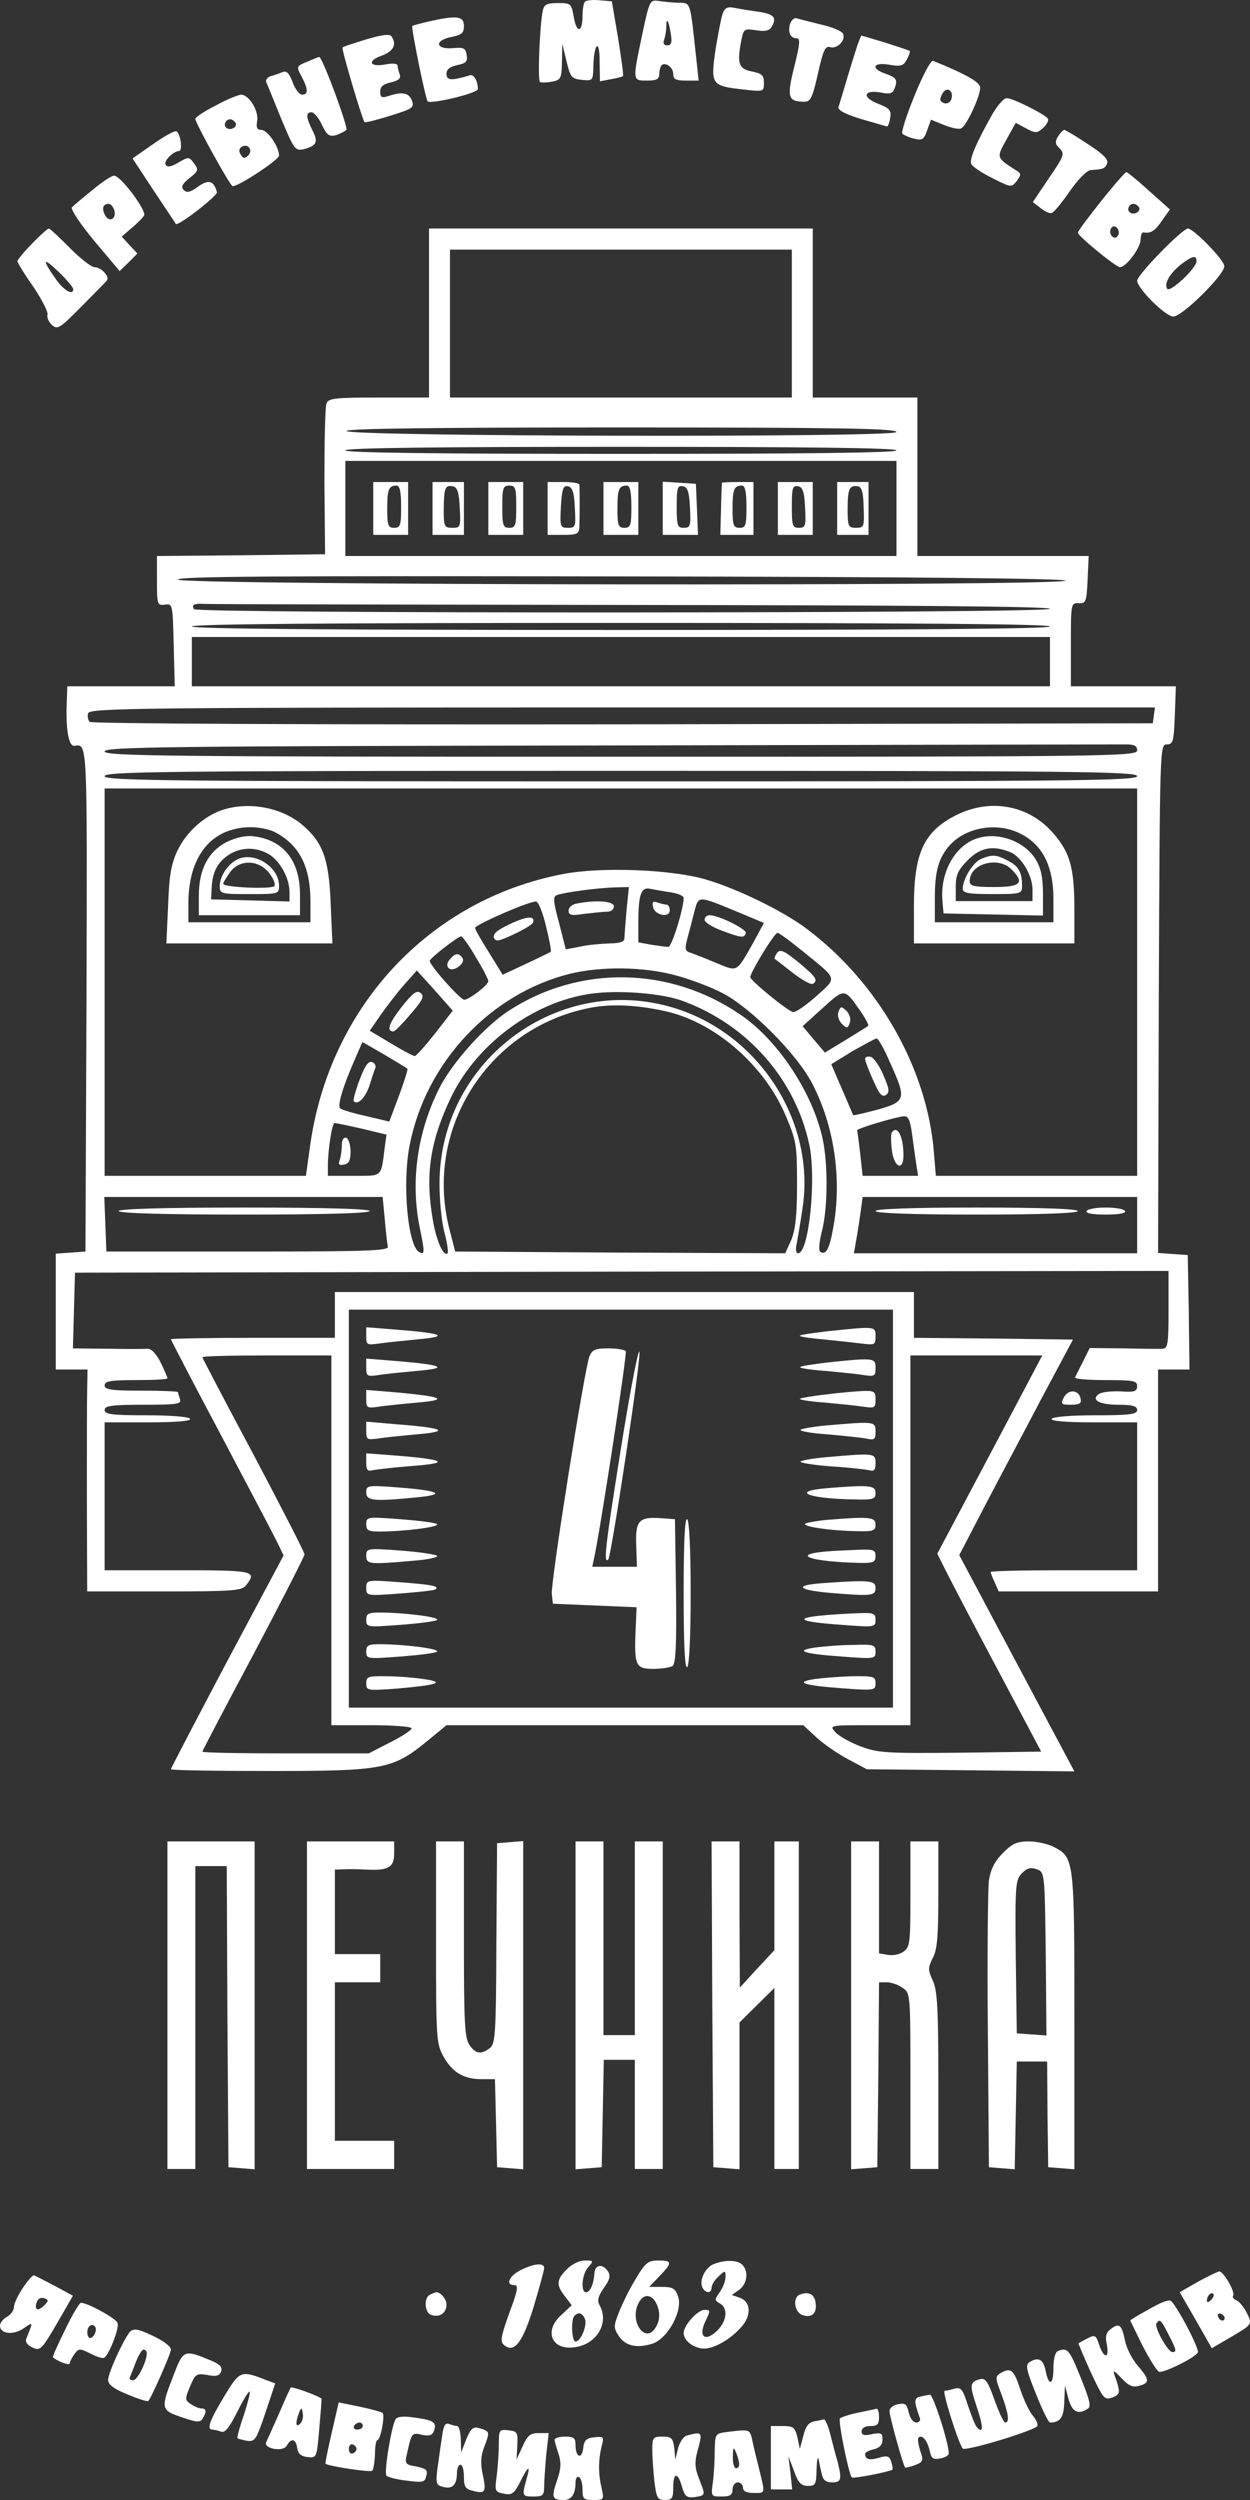 <?xml version="1.0" encoding="UTF-8"?> <svg xmlns="http://www.w3.org/2000/svg" width="30" height="60" viewBox="0 0 30 60" fill="none"><rect x="0" y="0" width="30" height="60" fill="#333333" stroke="none"/> <path fill-rule="evenodd" clip-rule="evenodd" d="M14.039 0.04C14.006 0.074 13.981 0.226 13.981 0.379C13.981 0.784 13.838 0.81 13.771 0.412C13.713 0.083 13.704 0.074 13.386 0.074C13.118 0.074 13.06 0.108 13.026 0.26C12.951 0.632 12.901 1.925 12.959 1.968C12.993 1.984 13.118 1.984 13.252 1.959C13.462 1.917 13.478 1.883 13.487 1.477L13.495 1.046L13.596 1.469C13.688 1.858 13.721 1.891 13.964 1.917C14.223 1.942 14.232 1.934 14.24 1.621C14.249 1.046 14.391 0.903 14.391 1.46L14.399 1.951L14.667 1.9C14.809 1.875 14.943 1.841 14.952 1.824C14.969 1.807 14.91 1.401 14.835 0.919L14.684 0.032L14.391 0.007C14.232 -0.01 14.073 0.007 14.039 0.04Z" fill="white"></path> <path fill-rule="evenodd" clip-rule="evenodd" d="M15.412 0.835C15.178 1.951 15.178 1.934 15.529 1.934C15.755 1.934 15.822 1.9 15.822 1.782C15.822 1.697 15.848 1.604 15.873 1.57C15.965 1.477 16.157 1.613 16.157 1.773C16.157 1.9 16.216 1.934 16.459 1.934H16.768L16.71 1.401C16.559 0.015 16.584 0.074 16.291 0.066C16.149 0.066 15.931 0.04 15.814 0.024C15.596 -0.01 15.588 0.007 15.412 0.835ZM16.099 0.81C16.132 1.021 16.115 1.089 16.015 1.089C15.931 1.089 15.906 1.038 15.94 0.953C15.965 0.877 15.99 0.742 15.99 0.649C15.99 0.395 16.049 0.488 16.099 0.81Z" fill="white"></path> <path fill-rule="evenodd" clip-rule="evenodd" d="M17.338 0.345C17.304 0.455 17.229 0.843 17.17 1.207C17.053 2.027 17.078 2.061 17.815 2.145C18.334 2.204 18.334 2.204 18.334 1.984C18.334 1.807 18.284 1.765 18.041 1.714C17.723 1.655 17.681 1.52 17.798 0.936C17.848 0.7 17.865 0.683 18.141 0.725C18.342 0.759 18.459 0.742 18.51 0.657C18.652 0.429 18.585 0.345 18.233 0.286C18.033 0.26 17.773 0.218 17.648 0.193C17.455 0.15 17.396 0.184 17.338 0.345Z" fill="white"></path> <path fill-rule="evenodd" clip-rule="evenodd" d="M10.297 0.514C10.088 0.564 9.912 0.607 9.895 0.624C9.862 0.649 10.213 2.382 10.264 2.432C10.331 2.508 11.469 2.238 11.469 2.137C11.469 1.942 11.369 1.773 11.277 1.807C10.833 1.942 10.716 1.934 10.716 1.773C10.716 1.663 10.791 1.604 10.975 1.562C11.184 1.52 11.226 1.477 11.201 1.325C11.176 1.156 11.134 1.131 10.866 1.156C10.44 1.19 10.423 0.962 10.841 0.886C11.084 0.835 11.134 0.793 11.134 0.624C11.134 0.387 10.975 0.362 10.297 0.514Z" fill="white"></path> <path fill-rule="evenodd" clip-rule="evenodd" d="M18.962 0.573C18.903 0.776 18.97 0.919 19.121 0.919C19.213 0.919 19.196 1.063 19.062 1.604C18.878 2.339 18.912 2.441 19.305 2.441C19.456 2.441 19.498 2.348 19.631 1.765C19.757 1.198 19.807 1.097 19.924 1.131C20.092 1.181 20.301 0.97 20.234 0.81C20.209 0.75 19.975 0.649 19.707 0.59C19.431 0.522 19.171 0.455 19.113 0.438C19.062 0.421 18.995 0.48 18.962 0.573Z" fill="white"></path> <path fill-rule="evenodd" clip-rule="evenodd" d="M8.79 0.945C8.489 1.038 8.229 1.122 8.221 1.139C8.187 1.165 8.698 2.88 8.748 2.931C8.765 2.948 9.041 2.88 9.36 2.779C9.904 2.61 9.946 2.585 9.887 2.415C9.812 2.221 9.653 2.196 9.318 2.306C9.159 2.356 9.125 2.339 9.125 2.196C9.125 2.077 9.2 2.018 9.385 1.976C9.56 1.934 9.627 1.883 9.594 1.79C9.569 1.722 9.544 1.629 9.544 1.579C9.544 1.528 9.435 1.511 9.259 1.545C8.866 1.621 8.799 1.46 9.167 1.334C9.452 1.224 9.527 1.063 9.393 0.869C9.351 0.81 9.159 0.835 8.79 0.945Z" fill="white"></path> <path fill-rule="evenodd" clip-rule="evenodd" d="M20.594 1.038C20.561 1.139 20.444 1.503 20.343 1.841C20.243 2.187 20.142 2.508 20.125 2.568C20.092 2.635 20.276 2.737 20.661 2.855C20.988 2.948 21.264 3.033 21.289 3.033C21.314 3.033 21.348 2.94 21.364 2.83C21.398 2.652 21.356 2.601 21.08 2.492C20.678 2.339 20.72 2.145 21.138 2.221C21.348 2.263 21.423 2.246 21.465 2.137C21.549 1.917 21.523 1.866 21.264 1.773C20.887 1.646 20.946 1.486 21.339 1.553C21.624 1.604 21.683 1.579 21.766 1.427C21.817 1.325 21.85 1.232 21.833 1.224C21.817 1.207 21.549 1.122 21.239 1.021L20.67 0.852L20.594 1.038Z" fill="white"></path> <path fill-rule="evenodd" clip-rule="evenodd" d="M7.384 1.477C7.108 1.587 7.108 1.596 7.241 1.841C7.401 2.153 7.401 2.272 7.25 2.272C7.183 2.272 7.082 2.137 7.024 1.976C6.94 1.756 6.881 1.689 6.781 1.731C6.714 1.756 6.588 1.807 6.505 1.824C6.421 1.849 6.371 1.917 6.388 1.968C6.413 2.018 6.572 2.415 6.748 2.847C7.057 3.582 7.082 3.624 7.283 3.582C7.601 3.497 7.643 3.413 7.501 3.134C7.342 2.813 7.334 2.694 7.476 2.694C7.534 2.694 7.652 2.83 7.727 2.999C7.844 3.244 7.903 3.286 8.062 3.244C8.162 3.21 8.28 3.151 8.313 3.117C8.363 3.075 7.794 1.511 7.668 1.367C7.668 1.359 7.534 1.41 7.384 1.477Z" fill="white"></path> <path fill-rule="evenodd" clip-rule="evenodd" d="M21.951 2.289C21.758 2.762 21.624 3.176 21.657 3.21C21.699 3.244 21.825 3.303 21.942 3.328C22.135 3.379 22.177 3.345 22.252 3.125L22.344 2.872L22.654 2.999C22.821 3.066 23.005 3.109 23.064 3.083C23.189 3.033 23.524 2.323 23.524 2.103C23.524 1.976 23.206 1.79 22.394 1.46C22.344 1.435 22.143 1.815 21.951 2.289ZM22.829 2.39C22.796 2.466 22.721 2.5 22.654 2.475C22.553 2.432 22.545 2.39 22.612 2.255C22.721 2.052 22.905 2.179 22.829 2.39Z" fill="white"></path> <path fill-rule="evenodd" clip-rule="evenodd" d="M5.174 2.534C4.906 2.669 4.688 2.813 4.688 2.855C4.688 2.948 5.525 4.469 5.584 4.469C5.735 4.469 6.697 3.835 6.697 3.734C6.697 3.523 6.421 3.117 6.27 3.117C6.17 3.117 6.145 3.058 6.17 2.914C6.22 2.669 5.977 2.272 5.785 2.272C5.709 2.28 5.433 2.39 5.174 2.534ZM5.651 2.94C5.709 3.041 5.55 3.142 5.442 3.075C5.349 3.016 5.408 2.863 5.525 2.863C5.567 2.863 5.617 2.897 5.651 2.94ZM5.961 3.726C5.877 3.81 5.835 3.81 5.776 3.709C5.726 3.633 5.735 3.565 5.802 3.523C5.952 3.43 6.078 3.607 5.961 3.726Z" fill="white"></path> <path fill-rule="evenodd" clip-rule="evenodd" d="M23.834 2.711C23.441 3.404 23.265 3.81 23.307 3.928C23.332 3.996 23.558 4.148 23.817 4.275C24.269 4.503 24.278 4.503 24.403 4.343C24.512 4.19 24.512 4.165 24.387 4.089C23.91 3.785 23.91 3.785 24.152 3.354L24.378 2.948L24.629 3.083C24.855 3.202 24.889 3.202 25.04 3.066C25.123 2.99 25.174 2.889 25.148 2.847C25.081 2.745 24.311 2.356 24.161 2.356C24.094 2.356 23.951 2.517 23.834 2.711Z" fill="white"></path> <path fill-rule="evenodd" clip-rule="evenodd" d="M3.667 3.464L3.181 3.802L3.692 4.579C3.977 5.01 4.219 5.365 4.219 5.374C4.27 5.441 5.224 4.698 5.207 4.613C5.132 4.334 5.006 4.3 4.755 4.478C4.571 4.613 4.487 4.638 4.412 4.562C4.337 4.486 4.37 4.419 4.546 4.275C4.763 4.106 4.772 4.072 4.655 3.92C4.537 3.759 4.529 3.759 4.278 3.903C4.11 4.004 4.01 4.021 3.977 3.954C3.918 3.869 4.152 3.633 4.295 3.624C4.395 3.624 4.328 3.176 4.228 3.151C4.186 3.134 3.926 3.278 3.667 3.464Z" fill="white"></path> <path fill-rule="evenodd" clip-rule="evenodd" d="M25.391 3.278C25.316 3.396 25.324 3.464 25.433 3.565C25.559 3.692 25.534 3.751 25.174 4.275L24.788 4.85L24.973 4.993C25.073 5.078 25.199 5.129 25.241 5.112C25.291 5.103 25.483 4.867 25.676 4.588C25.868 4.309 26.086 4.089 26.178 4.081C26.48 4.064 26.521 4.047 26.572 3.92C26.605 3.827 26.471 3.692 26.103 3.455C25.827 3.269 25.567 3.117 25.542 3.117C25.517 3.117 25.45 3.185 25.391 3.278Z" fill="white"></path> <path fill-rule="evenodd" clip-rule="evenodd" d="M26.429 4.824C26.12 5.213 25.868 5.551 25.868 5.585C25.868 5.661 26.781 6.413 26.881 6.413C27.024 6.413 27.367 5.957 27.375 5.754C27.375 5.653 27.4 5.577 27.442 5.577C27.618 5.61 27.719 5.543 27.886 5.298L28.078 5.027L27.576 4.579C27.308 4.334 27.057 4.131 27.032 4.131C27.007 4.131 26.731 4.444 26.429 4.824ZM27.334 4.968C27.392 5.069 27.233 5.171 27.124 5.103C27.032 5.044 27.091 4.892 27.208 4.892C27.25 4.892 27.3 4.926 27.334 4.968ZM26.831 5.653C26.789 5.72 26.739 5.72 26.689 5.67C26.639 5.619 26.63 5.534 26.664 5.484C26.706 5.416 26.756 5.416 26.806 5.467C26.856 5.517 26.865 5.602 26.831 5.653Z" fill="white"></path> <path fill-rule="evenodd" clip-rule="evenodd" d="M2.218 4.562C1.984 4.748 1.766 4.934 1.725 4.976C1.691 5.019 1.925 5.374 2.26 5.779L2.871 6.506L3.089 6.295L3.298 6.084L3.106 5.881L2.922 5.678L3.156 5.475C3.29 5.365 3.424 5.23 3.458 5.171C3.524 5.061 2.897 4.216 2.738 4.216C2.679 4.216 2.445 4.368 2.218 4.562ZM2.738 5.027C2.813 5.239 2.629 5.365 2.52 5.162C2.436 5.002 2.47 4.892 2.612 4.892C2.654 4.892 2.704 4.951 2.738 5.027Z" fill="white"></path> <path fill-rule="evenodd" clip-rule="evenodd" d="M0.77 5.847C0.578 6.041 0.419 6.236 0.419 6.27C0.419 6.303 0.586 6.582 0.804 6.887C1.013 7.199 1.164 7.504 1.139 7.554C1.122 7.614 1.164 7.723 1.247 7.8C1.381 7.918 1.432 7.884 1.951 7.36C2.26 7.047 2.537 6.768 2.562 6.735C2.645 6.642 2.428 6.413 2.269 6.413C2.193 6.413 1.925 6.202 1.674 5.949C1.423 5.695 1.197 5.484 1.172 5.484C1.147 5.484 0.963 5.644 0.77 5.847ZM1.758 6.937C1.758 7.106 1.524 6.971 1.323 6.675C0.996 6.21 1.03 6.16 1.423 6.54C1.607 6.718 1.758 6.904 1.758 6.937Z" fill="white"></path> <path fill-rule="evenodd" clip-rule="evenodd" d="M10.297 7.512V9.541H9.092C8.045 9.541 7.878 9.558 7.836 9.684C7.802 9.76 7.786 10.606 7.786 11.561L7.802 13.302L5.785 13.327L3.767 13.344V13.944C3.767 14.511 3.776 14.536 3.96 14.511C4.144 14.485 4.144 14.502 4.169 15.474L4.194 16.471H2.905H1.616L1.599 16.953C1.582 17.553 1.658 17.917 1.783 17.9C2.101 17.858 2.093 17.706 2.076 23.968L2.051 30.037L1.699 30.062L1.339 30.088V31.483V32.869H1.725H2.101L2.093 33.308C2.085 33.553 2.085 34.753 2.085 35.971L2.093 38.194H3.943C5.617 38.194 5.81 38.177 5.91 38.041C6.17 37.703 6.111 37.686 4.27 37.686H2.511V35.911V34.136H3.566C4.244 34.136 4.596 34.103 4.563 34.052C4.529 34.001 4.085 33.967 3.508 33.967C2.679 33.967 2.511 33.942 2.511 33.841C2.511 33.739 2.671 33.714 3.441 33.714C4.253 33.714 4.362 33.697 4.32 33.579C4.295 33.502 4.27 33.426 4.27 33.41C4.27 33.393 3.876 33.376 3.391 33.376C2.662 33.376 2.511 33.35 2.511 33.249C2.511 33.148 2.654 33.122 3.265 33.122C3.684 33.122 4.018 33.105 4.018 33.08C4.018 33.055 3.943 32.877 3.851 32.691C3.742 32.48 3.625 32.361 3.533 32.37C3.457 32.378 3.022 32.378 2.57 32.37L1.75 32.361L1.775 31.449L1.8 30.544L14.927 30.519L28.045 30.502V31.432C28.045 32.26 28.028 32.361 27.903 32.37C27.819 32.378 27.392 32.37 26.957 32.361L26.153 32.353L25.994 32.674C25.902 32.852 25.818 33.021 25.802 33.055C25.785 33.097 26.111 33.122 26.53 33.122C27.2 33.122 27.292 33.139 27.292 33.266C27.292 33.393 27.225 33.418 26.898 33.393C26.672 33.384 26.446 33.41 26.379 33.452C26.17 33.596 26.379 33.714 26.84 33.714C27.183 33.714 27.292 33.748 27.292 33.841C27.292 33.942 27.124 33.967 26.295 33.967C25.718 33.967 25.274 34.001 25.241 34.052C25.207 34.103 25.559 34.136 26.237 34.136H27.292V35.911V37.686H25.534C24.571 37.686 23.776 37.703 23.776 37.729C23.776 37.745 23.817 37.864 23.876 37.982L23.968 38.194H25.885H27.794V35.531V32.869H28.171H28.547L28.531 31.491L28.506 30.122L28.145 30.096L27.794 30.071L27.811 23.968C27.836 17.934 27.836 17.866 28.003 17.866C28.154 17.866 28.171 17.798 28.196 17.165L28.221 16.471H26.957H25.701V15.474C25.701 14.485 25.701 14.468 25.893 14.477C26.061 14.485 26.078 14.443 26.103 13.91L26.128 13.344H24.069H22.017V11.442V9.541H20.762H19.506V7.512V5.484H14.902H10.297V7.512ZM19.004 7.766V9.541H14.902H10.799V7.766V5.991H14.902H19.004V7.766ZM21.515 10.369C21.515 10.504 8.363 10.479 8.313 10.344C8.296 10.284 10.531 10.259 14.902 10.259C20.151 10.259 21.515 10.284 21.515 10.369ZM21.515 10.809C21.515 10.868 19.255 10.893 14.902 10.893C10.548 10.893 8.288 10.868 8.288 10.809C8.288 10.749 10.548 10.724 14.902 10.724C19.255 10.724 21.515 10.749 21.515 10.809ZM21.515 12.203V13.344H14.902H8.288V12.203V11.062H14.902H21.515V12.203ZM25.575 13.936C25.492 14.071 4.27 14.046 4.27 13.91C4.27 13.834 6.488 13.818 14.952 13.834C21.925 13.843 25.609 13.885 25.575 13.936ZM15.178 14.519C21.791 14.527 25.199 14.553 25.199 14.612C25.199 14.722 4.722 14.73 4.655 14.62C4.588 14.511 4.663 14.477 4.914 14.494C5.04 14.502 9.661 14.511 15.178 14.519ZM25.199 15.035C25.199 15.094 21.708 15.119 14.902 15.119C8.095 15.119 4.604 15.094 4.604 15.035C4.604 14.975 8.095 14.95 14.902 14.95C21.708 14.95 25.199 14.975 25.199 15.035ZM25.199 15.88V16.471H14.902H4.604V15.88V15.288H14.902H25.199V15.88ZM27.693 17.165L27.668 17.359L14.952 17.384C7.133 17.393 2.193 17.367 2.152 17.325C2.11 17.283 2.093 17.181 2.118 17.114C2.168 16.995 3.424 16.979 14.943 16.979H27.719L27.693 17.165ZM27.292 18.01C27.292 18.153 26.647 18.162 14.902 18.162C3.96 18.162 2.511 18.145 2.511 18.035C2.511 17.925 3.935 17.908 14.634 17.891C21.297 17.875 26.873 17.866 27.024 17.866C27.225 17.866 27.292 17.9 27.292 18.01ZM27.292 18.627C27.292 18.737 25.86 18.753 14.902 18.753C3.943 18.753 2.511 18.737 2.511 18.627C2.511 18.517 3.943 18.5 14.902 18.5C25.86 18.5 27.292 18.517 27.292 18.627ZM27.292 23.571V28.22H24.872H22.461L22.411 27.628C22.244 25.625 21.063 23.563 19.355 22.287C18.803 21.872 17.723 21.34 16.953 21.112C16.141 20.867 14.441 20.799 13.52 20.976C10.306 21.585 7.903 24.171 7.442 27.502L7.342 28.22H4.923H2.511V23.571V18.923H14.902H27.292V23.571ZM15.036 21.855C15.01 22.177 14.985 22.481 14.985 22.532C14.985 22.599 14.86 22.642 14.634 22.642C14.433 22.65 14.115 22.675 13.93 22.718L13.579 22.785L13.42 22.16C13.277 21.636 13.269 21.517 13.361 21.484C13.537 21.416 14.316 21.314 14.726 21.298L15.094 21.289L15.036 21.855ZM16.099 21.416C16.266 21.441 16.408 21.5 16.408 21.551C16.408 21.805 16.124 22.726 16.04 22.726C15.99 22.726 15.806 22.701 15.638 22.675L15.32 22.616V22.143C15.32 21.467 15.387 21.281 15.605 21.331C15.697 21.348 15.923 21.391 16.099 21.416ZM17.731 21.898L18.334 22.151L18.074 22.633C17.664 23.352 17.714 23.326 17.179 23.106C16.919 22.997 16.634 22.887 16.559 22.861C16.442 22.828 16.434 22.768 16.492 22.54C16.534 22.388 16.609 22.101 16.66 21.898C16.768 21.484 16.727 21.484 17.731 21.898ZM13.102 22.219C13.185 22.549 13.236 22.828 13.219 22.844C13.202 22.853 12.934 22.988 12.624 23.132L12.064 23.394L11.72 22.836C11.528 22.532 11.386 22.278 11.402 22.261C11.553 22.126 12.675 21.644 12.859 21.636C12.918 21.627 13.026 21.898 13.102 22.219ZM19.263 22.828C20.125 23.529 20.1 23.445 19.581 23.918C19.33 24.137 19.087 24.307 19.029 24.29C18.87 24.239 18.016 23.537 18.007 23.453C17.999 23.352 18.585 22.388 18.66 22.388C18.694 22.388 18.962 22.582 19.263 22.828ZM11.419 22.971C11.586 23.242 11.72 23.504 11.72 23.546C11.72 23.639 11.26 23.994 11.143 23.994C11.042 23.994 10.289 23.14 10.314 23.056C10.347 22.971 10.984 22.481 11.067 22.473C11.101 22.473 11.26 22.692 11.419 22.971ZM16.191 23.402C16.551 23.495 17.07 23.69 17.354 23.842C18.041 24.205 19.129 25.304 19.489 25.997C20.025 27.02 20.209 28.296 20 29.454C19.908 29.978 19.824 30.13 19.69 30.046C19.64 30.02 19.657 29.826 19.724 29.555C19.866 29.023 19.874 27.966 19.749 27.358C19.514 26.242 18.677 24.966 17.765 24.349C16.074 23.191 13.905 23.157 12.214 24.256C11.645 24.619 10.841 25.515 10.54 26.124C10.012 27.18 9.845 28.372 10.079 29.488C10.197 30.062 10.197 30.13 10.054 30.046C9.786 29.877 9.653 28.414 9.828 27.502C10.213 25.498 11.771 23.842 13.688 23.368C14.424 23.191 15.429 23.199 16.191 23.402ZM10.44 24.805C10.205 25.101 9.987 25.346 9.954 25.346C9.92 25.346 9.661 25.211 9.385 25.042L8.874 24.738L9.142 24.349C9.293 24.137 9.544 23.808 9.703 23.63L10.004 23.292L10.44 23.774L10.866 24.256L10.44 24.805ZM16.375 24.019C17.932 24.585 19.087 25.896 19.422 27.468C19.598 28.279 19.414 30.079 19.154 30.079C19.104 30.079 19.087 29.986 19.121 29.843C19.146 29.716 19.213 29.327 19.263 28.981C19.556 27.02 18.351 25.008 16.442 24.281C13.604 23.208 10.548 25.346 10.548 28.414C10.548 28.803 10.598 29.319 10.665 29.572C10.732 29.826 10.766 30.054 10.741 30.079C10.649 30.172 10.473 29.784 10.389 29.285C10.197 28.195 10.322 27.383 10.833 26.318C11.477 25 12.901 23.977 14.316 23.833C14.977 23.766 15.915 23.85 16.375 24.019ZM20.636 24.247C20.77 24.433 20.854 24.602 20.837 24.619C20.82 24.636 20.578 24.788 20.301 24.957L19.799 25.262L19.531 24.949L19.263 24.628L19.74 24.197C20.268 23.715 20.268 23.715 20.636 24.247ZM15.948 24.264C17.137 24.518 18.334 25.549 18.853 26.766C19.113 27.383 19.129 27.468 19.129 28.431C19.129 29.2 19.087 29.522 18.987 29.767L18.845 30.079L14.885 30.062L10.925 30.037L10.783 29.488C10.163 27.053 11.771 24.594 14.257 24.171C14.726 24.095 15.295 24.121 15.948 24.264ZM21.356 25.49C21.758 26.377 21.75 26.436 21.063 26.631C20.745 26.715 20.485 26.775 20.477 26.766C20.469 26.749 20.352 26.47 20.209 26.141L19.95 25.541L20.46 25.228C20.745 25.067 21.005 24.924 21.038 24.924C21.08 24.924 21.222 25.177 21.356 25.49ZM9.778 25.651C9.795 25.659 9.703 25.955 9.577 26.293L9.343 26.918L8.773 26.783C8.464 26.715 8.187 26.631 8.162 26.597C8.095 26.529 8.229 26.081 8.506 25.448L8.698 25.008L9.226 25.312C9.519 25.49 9.77 25.634 9.778 25.651ZM21.884 27.18C21.917 27.409 21.959 27.73 21.984 27.899L22.034 28.22H21.364H20.703L20.645 27.687C20.611 27.4 20.578 27.146 20.569 27.13C20.552 27.087 21.49 26.808 21.691 26.791C21.8 26.783 21.842 26.884 21.884 27.18ZM8.681 27.087L9.276 27.231L9.234 27.535C9.142 28.262 9.192 28.22 8.497 28.22H7.869V27.975C7.869 27.603 7.97 26.952 8.028 26.952C8.054 26.952 8.347 27.011 8.681 27.087ZM9.234 29.259C9.259 29.555 9.293 29.851 9.309 29.919C9.334 30.02 8.815 30.037 5.944 30.037H2.553L2.528 29.378L2.503 28.727H5.843H9.184L9.234 29.259ZM27.292 29.403V30.079H23.893H20.494L20.536 29.834C20.561 29.707 20.611 29.403 20.645 29.158L20.703 28.727H23.993H27.292V29.403Z" fill="white"></path> <path fill-rule="evenodd" clip-rule="evenodd" d="M8.958 12.203V12.837H9.376H9.795V12.203V11.569H9.376H8.958V12.203ZM9.627 12.161C9.627 12.609 9.611 12.668 9.46 12.668C9.318 12.668 9.293 12.609 9.293 12.22C9.293 11.747 9.326 11.654 9.519 11.654C9.594 11.654 9.627 11.797 9.627 12.161Z" fill="white"></path> <path fill-rule="evenodd" clip-rule="evenodd" d="M10.381 12.203V12.837H10.758H11.134V12.203V11.569H10.758H10.381V12.203ZM11.034 12.186C11.059 12.651 11.051 12.668 10.858 12.668C10.665 12.668 10.649 12.643 10.649 12.22C10.657 11.704 10.682 11.637 10.866 11.671C10.975 11.688 11.017 11.814 11.034 12.186Z" fill="white"></path> <path fill-rule="evenodd" clip-rule="evenodd" d="M11.72 12.203V12.837H12.139H12.557V12.203V11.569H12.139H11.72V12.203ZM12.39 12.161C12.39 12.609 12.373 12.668 12.223 12.668C12.072 12.668 12.055 12.609 12.055 12.161C12.055 11.713 12.072 11.654 12.223 11.654C12.373 11.654 12.39 11.713 12.39 12.161Z" fill="white"></path> <path fill-rule="evenodd" clip-rule="evenodd" d="M13.143 12.203V12.837H13.52C13.855 12.837 13.897 12.812 13.905 12.643C13.914 12.431 13.914 11.73 13.905 11.628C13.897 11.595 13.729 11.569 13.52 11.569H13.143V12.203ZM13.796 12.186C13.822 12.643 13.813 12.668 13.629 12.668C13.445 12.668 13.437 12.643 13.462 12.152C13.487 11.73 13.52 11.645 13.629 11.671C13.738 11.688 13.78 11.814 13.796 12.186Z" fill="white"></path> <path fill-rule="evenodd" clip-rule="evenodd" d="M14.483 12.203V12.837H14.902H15.32V12.203V11.569H14.902H14.483V12.203ZM15.153 12.161C15.153 12.609 15.136 12.668 14.985 12.668C14.843 12.668 14.818 12.609 14.818 12.22C14.818 11.747 14.851 11.654 15.044 11.654C15.119 11.654 15.153 11.797 15.153 12.161Z" fill="white"></path> <path fill-rule="evenodd" clip-rule="evenodd" d="M15.906 12.195V12.837H16.333H16.752L16.727 12.22L16.701 11.611L16.308 11.586L15.906 11.561V12.195ZM16.559 12.186C16.584 12.626 16.567 12.668 16.409 12.668C16.258 12.668 16.241 12.617 16.241 12.152C16.241 11.713 16.258 11.645 16.392 11.671C16.5 11.688 16.542 11.797 16.559 12.186Z" fill="white"></path> <path fill-rule="evenodd" clip-rule="evenodd" d="M17.329 11.586C17.321 11.603 17.313 11.89 17.304 12.229L17.288 12.837H17.689H18.083V12.203V11.569H17.706C17.497 11.569 17.329 11.578 17.329 11.586ZM17.915 12.161C17.915 12.609 17.899 12.668 17.748 12.668C17.606 12.668 17.581 12.609 17.581 12.22C17.581 11.747 17.614 11.654 17.806 11.654C17.882 11.654 17.915 11.797 17.915 12.161Z" fill="white"></path> <path fill-rule="evenodd" clip-rule="evenodd" d="M18.669 12.203V12.837H19.087H19.506V12.203V11.569H19.087H18.669V12.203ZM19.322 12.186C19.347 12.626 19.33 12.668 19.171 12.668C19.02 12.668 19.004 12.617 19.004 12.152C19.004 11.713 19.02 11.645 19.154 11.671C19.263 11.688 19.305 11.797 19.322 12.186Z" fill="white"></path> <path fill-rule="evenodd" clip-rule="evenodd" d="M20.092 12.203V12.837H20.469H20.845V12.203V11.569H20.469H20.092V12.203ZM20.728 12.186C20.745 12.643 20.737 12.668 20.544 12.668C20.36 12.668 20.343 12.634 20.343 12.22C20.343 11.73 20.385 11.637 20.594 11.671C20.686 11.696 20.72 11.823 20.728 12.186Z" fill="white"></path> <path fill-rule="evenodd" clip-rule="evenodd" d="M5.291 19.455C4.864 19.616 4.47 19.979 4.261 20.41C4.11 20.731 4.06 21.002 4.035 21.729L3.993 22.642H5.986H7.978L7.936 21.686C7.894 20.605 7.752 20.216 7.241 19.785C6.731 19.362 5.919 19.227 5.291 19.455ZM6.597 19.971C7.191 20.283 7.451 20.799 7.451 21.644V22.134H5.986H4.521V21.686C4.521 20.545 5.073 19.861 6.011 19.852C6.212 19.852 6.471 19.903 6.597 19.971Z" fill="white"></path> <path fill-rule="evenodd" clip-rule="evenodd" d="M5.442 20.207C4.998 20.436 4.772 20.866 4.772 21.5V21.965H5.986H7.2V21.475C7.2 20.655 6.806 20.165 6.095 20.072C5.894 20.047 5.676 20.097 5.442 20.207ZM6.455 20.503C6.722 20.664 6.948 21.078 6.948 21.407V21.636L6.011 21.61L5.065 21.585L5.082 21.289C5.098 20.917 5.232 20.681 5.509 20.503C5.802 20.326 6.153 20.326 6.455 20.503Z" fill="white"></path> <path fill-rule="evenodd" clip-rule="evenodd" d="M5.726 20.613C5.492 20.706 5.274 21.019 5.274 21.264C5.274 21.45 5.299 21.458 5.986 21.458C6.681 21.458 6.697 21.458 6.697 21.255C6.697 20.816 6.128 20.444 5.726 20.613ZM6.471 20.968C6.563 21.086 6.614 21.221 6.588 21.264C6.538 21.348 5.358 21.298 5.358 21.213C5.358 21.171 5.442 21.044 5.534 20.917C5.768 20.613 6.229 20.638 6.471 20.968Z" fill="white"></path> <path fill-rule="evenodd" clip-rule="evenodd" d="M22.963 19.556C22.168 19.954 21.934 20.469 21.934 21.762V22.642H23.859H25.785V21.83C25.785 20.841 25.684 20.469 25.291 20.013C24.713 19.328 23.784 19.151 22.963 19.556ZM24.562 20.047C25.04 20.317 25.282 20.824 25.282 21.56V22.134H23.859H22.436V21.551C22.436 20.9 22.528 20.588 22.796 20.283C23.215 19.827 24.002 19.717 24.562 20.047Z" fill="white"></path> <path fill-rule="evenodd" clip-rule="evenodd" d="M23.474 20.114C22.922 20.275 22.553 20.943 22.62 21.636L22.645 21.923L23.843 21.948L25.031 21.974V21.441C25.031 21.061 24.981 20.833 24.864 20.638C24.604 20.199 23.976 19.962 23.474 20.114ZM24.228 20.444C24.504 20.545 24.78 21.002 24.78 21.348V21.627H23.859H22.938V21.281C22.938 21.002 22.989 20.884 23.223 20.647C23.524 20.343 23.817 20.283 24.228 20.444Z" fill="white"></path> <path fill-rule="evenodd" clip-rule="evenodd" d="M23.549 20.613C23.357 20.689 23.106 21.095 23.106 21.331C23.106 21.433 23.231 21.458 23.817 21.458C24.512 21.458 24.529 21.45 24.529 21.255C24.529 20.934 24.445 20.782 24.186 20.655C23.918 20.512 23.817 20.503 23.549 20.613ZM24.278 20.867C24.596 21.188 24.504 21.289 23.859 21.289C23.365 21.289 23.273 21.264 23.273 21.145C23.273 20.731 23.951 20.537 24.278 20.867Z" fill="white"></path> <path fill-rule="evenodd" clip-rule="evenodd" d="M13.838 21.686C13.729 21.703 13.646 21.779 13.646 21.855C13.646 21.965 13.713 21.982 14.031 21.931C14.249 21.906 14.491 21.881 14.575 21.881C14.667 21.881 14.734 21.822 14.734 21.754C14.734 21.627 14.307 21.593 13.838 21.686Z" fill="white"></path> <path fill-rule="evenodd" clip-rule="evenodd" d="M15.672 21.762C15.705 21.965 16.074 22.041 16.074 21.847C16.074 21.771 16.04 21.712 15.998 21.712C15.956 21.712 15.856 21.686 15.781 21.661C15.672 21.619 15.647 21.644 15.672 21.762Z" fill="white"></path> <path fill-rule="evenodd" clip-rule="evenodd" d="M16.911 22.075C16.911 22.134 17.095 22.253 17.329 22.337C17.806 22.515 17.857 22.515 17.899 22.396C17.932 22.303 17.246 21.965 17.028 21.965C16.961 21.965 16.911 22.016 16.911 22.075Z" fill="white"></path> <path fill-rule="evenodd" clip-rule="evenodd" d="M12.239 22.177C11.938 22.32 11.821 22.413 11.854 22.506C11.896 22.608 11.972 22.591 12.332 22.422C12.574 22.312 12.775 22.185 12.792 22.143C12.851 21.974 12.65 21.982 12.239 22.177Z" fill="white"></path> <path fill-rule="evenodd" clip-rule="evenodd" d="M18.627 22.904C18.593 22.954 18.585 22.997 18.593 23.013C18.61 23.022 18.803 23.174 19.02 23.343C19.246 23.52 19.464 23.639 19.506 23.613C19.64 23.529 19.59 23.453 19.188 23.115C18.794 22.794 18.711 22.76 18.627 22.904Z" fill="white"></path> <path fill-rule="evenodd" clip-rule="evenodd" d="M10.799 23.022C10.724 23.106 10.716 23.182 10.766 23.233C10.875 23.343 11.176 23.123 11.101 22.997C11.017 22.861 10.925 22.87 10.799 23.022Z" fill="white"></path> <path fill-rule="evenodd" clip-rule="evenodd" d="M9.636 24.171C9.334 24.56 9.267 24.755 9.443 24.755C9.477 24.755 9.661 24.569 9.853 24.34C10.146 24.002 10.188 23.909 10.096 23.833C10.004 23.757 9.912 23.825 9.636 24.171Z" fill="white"></path> <path fill-rule="evenodd" clip-rule="evenodd" d="M20.125 24.281C20.092 24.374 20.125 24.484 20.201 24.569C20.326 24.687 20.343 24.687 20.393 24.552C20.427 24.459 20.393 24.349 20.318 24.264C20.192 24.146 20.176 24.146 20.125 24.281Z" fill="white"></path> <path fill-rule="evenodd" clip-rule="evenodd" d="M20.762 25.414C20.762 25.456 20.845 25.684 20.954 25.921C21.097 26.251 21.164 26.335 21.256 26.284C21.356 26.217 21.348 26.141 21.197 25.794C21.105 25.574 20.963 25.38 20.896 25.363C20.82 25.346 20.762 25.372 20.762 25.414Z" fill="white"></path> <path fill-rule="evenodd" clip-rule="evenodd" d="M8.631 25.913C8.531 26.174 8.472 26.403 8.489 26.428C8.589 26.529 8.765 26.352 8.866 26.056C8.924 25.87 8.983 25.684 9.008 25.634C9.033 25.583 8.991 25.515 8.933 25.49C8.84 25.456 8.757 25.583 8.631 25.913Z" fill="white"></path> <path fill-rule="evenodd" clip-rule="evenodd" d="M21.398 27.189C21.381 27.223 21.381 27.417 21.406 27.611C21.457 28.017 21.683 28.119 21.683 27.73C21.683 27.273 21.532 26.977 21.398 27.189Z" fill="white"></path> <path fill-rule="evenodd" clip-rule="evenodd" d="M8.204 27.485C8.204 27.603 8.179 27.764 8.154 27.84C8.112 27.95 8.137 27.975 8.254 27.95C8.372 27.933 8.414 27.848 8.414 27.637C8.414 27.476 8.363 27.332 8.313 27.307C8.246 27.29 8.204 27.358 8.204 27.485Z" fill="white"></path> <path fill-rule="evenodd" clip-rule="evenodd" d="M2.846 29.065C2.846 29.116 3.91 29.15 5.86 29.15C7.811 29.15 8.874 29.116 8.874 29.065C8.874 29.014 7.811 28.981 5.86 28.981C3.91 28.981 2.846 29.014 2.846 29.065Z" fill="white"></path> <path fill-rule="evenodd" clip-rule="evenodd" d="M21.013 29.065C21.013 29.116 21.875 29.15 23.441 29.15C25.006 29.15 25.868 29.116 25.868 29.065C25.868 29.014 25.006 28.981 23.441 28.981C21.875 28.981 21.013 29.014 21.013 29.065Z" fill="white"></path> <path fill-rule="evenodd" clip-rule="evenodd" d="M26.078 29.065C26.044 29.116 26.22 29.15 26.538 29.15C26.856 29.15 27.032 29.116 26.999 29.065C26.974 29.014 26.764 28.981 26.538 28.981C26.312 28.981 26.103 29.014 26.078 29.065Z" fill="white"></path> <path fill-rule="evenodd" clip-rule="evenodd" d="M27.852 6.058C27.543 6.371 27.292 6.675 27.292 6.735C27.292 6.92 27.97 7.597 28.162 7.597C28.372 7.597 29.384 6.599 29.384 6.388C29.384 6.244 28.648 5.484 28.506 5.484C28.455 5.484 28.162 5.737 27.852 6.058ZM28.715 6.27C28.715 6.439 28.07 7.039 28.012 6.929C27.928 6.802 28.087 6.549 28.355 6.337C28.631 6.134 28.715 6.118 28.715 6.27Z" fill="white"></path> <path fill-rule="evenodd" clip-rule="evenodd" d="M8.037 31.558V32.108H6.069C4.99 32.108 4.102 32.125 4.102 32.142C4.102 32.159 4.646 33.207 5.316 34.466C5.986 35.734 6.597 36.892 6.672 37.052L6.806 37.331L5.45 39.875C4.713 41.27 4.102 42.436 4.102 42.462C4.102 42.487 5.174 42.504 6.488 42.504C9.217 42.504 9.426 42.462 10.264 41.777L10.716 41.405H14.994H19.28L19.598 41.701C19.774 41.862 20.117 42.098 20.36 42.225L20.804 42.462L23.298 42.487L25.785 42.513L25.5 41.98C25.341 41.684 24.721 40.518 24.119 39.385L23.022 37.323L23.642 36.131C23.985 35.472 24.604 34.314 25.006 33.545L25.751 32.15L23.843 32.125L21.934 32.108V31.558V31.009H14.985H8.037V31.558ZM21.431 36.207V40.983H14.902H8.372V36.207V31.432H14.902H21.431V36.207ZM7.953 36.968V41.405H8.916C9.452 41.405 9.879 41.439 9.879 41.481C9.879 41.524 9.644 41.676 9.36 41.819L8.849 42.081H6.848C5.751 42.081 4.856 42.065 4.856 42.039C4.856 42.022 5.408 40.966 6.086 39.698C6.756 38.43 7.308 37.348 7.308 37.306C7.308 37.255 6.756 36.182 6.086 34.914C5.408 33.646 4.856 32.59 4.856 32.573C4.856 32.547 5.55 32.531 6.404 32.531H7.953V36.968ZM23.759 34.906L22.495 37.289L22.754 37.805C22.896 38.084 23.457 39.157 24.002 40.18L24.989 42.039L23.056 42.065C21.272 42.081 21.072 42.073 20.653 41.912C20.402 41.819 20.134 41.667 20.05 41.574C19.899 41.405 19.908 41.405 20.87 41.405H21.85V36.968V32.531H23.432H25.015L23.759 34.906Z" fill="white"></path> <path fill-rule="evenodd" clip-rule="evenodd" d="M8.79 32.074C8.79 32.277 8.807 32.285 9.108 32.243C9.276 32.218 9.703 32.175 10.046 32.142C10.799 32.074 10.624 31.998 9.527 31.913L8.79 31.854V32.074Z" fill="white"></path> <path fill-rule="evenodd" clip-rule="evenodd" d="M19.891 31.947C19.531 31.99 19.213 32.032 19.196 32.057C19.171 32.074 19.414 32.116 19.732 32.142C20.042 32.175 20.46 32.218 20.661 32.243C20.996 32.285 21.013 32.277 21.013 32.074C21.013 31.829 21.021 31.829 19.891 31.947Z" fill="white"></path> <path fill-rule="evenodd" clip-rule="evenodd" d="M14.148 32.547C14.031 32.835 13.21 37.991 13.244 38.261L13.269 38.489L14.274 38.532L15.278 38.574L15.253 39.157C15.22 39.977 15.261 40.053 15.68 40.053C15.873 40.053 16.082 40.019 16.141 39.985C16.216 39.926 16.241 39.512 16.224 38.185L16.199 36.461L15.839 36.435C15.329 36.402 15.245 36.503 15.27 37.103L15.287 37.602H14.751H14.215L14.265 37.365C14.433 36.562 15.052 32.488 15.019 32.429C14.994 32.395 14.809 32.361 14.6 32.361C14.29 32.361 14.215 32.395 14.148 32.547Z" fill="white"></path> <path fill-rule="evenodd" clip-rule="evenodd" d="M14.885 34.872C14.533 37.086 14.475 37.56 14.6 37.424C14.675 37.331 15.404 32.497 15.345 32.438C15.312 32.404 15.102 33.494 14.885 34.872Z" fill="white"></path> <path fill-rule="evenodd" clip-rule="evenodd" d="M8.79 32.826C8.79 33.029 8.815 33.038 9.067 33.004C9.209 32.978 9.636 32.936 10.004 32.902C10.791 32.835 10.64 32.759 9.527 32.666L8.79 32.607V32.826Z" fill="white"></path> <path fill-rule="evenodd" clip-rule="evenodd" d="M19.858 32.7C19.523 32.742 19.221 32.784 19.205 32.809C19.18 32.835 19.456 32.877 19.816 32.902C20.176 32.936 20.594 32.978 20.745 33.004C20.988 33.038 21.013 33.029 21.013 32.826C21.013 32.59 20.979 32.581 19.858 32.7Z" fill="white"></path> <path fill-rule="evenodd" clip-rule="evenodd" d="M8.79 33.587C8.79 33.79 8.815 33.798 9.067 33.764C9.209 33.739 9.636 33.697 10.004 33.663C10.791 33.596 10.632 33.519 9.519 33.418L8.79 33.359V33.587Z" fill="white"></path> <path fill-rule="evenodd" clip-rule="evenodd" d="M19.816 33.469C19.498 33.502 19.221 33.553 19.196 33.57C19.18 33.596 19.456 33.638 19.816 33.663C20.176 33.697 20.594 33.739 20.745 33.764C20.988 33.798 21.013 33.79 21.013 33.587C21.013 33.393 20.979 33.376 20.703 33.384C20.527 33.393 20.125 33.426 19.816 33.469Z" fill="white"></path> <path fill-rule="evenodd" clip-rule="evenodd" d="M8.79 34.348C8.79 34.551 8.815 34.559 9.067 34.525C9.209 34.5 9.636 34.458 10.004 34.424C10.816 34.356 10.657 34.272 9.569 34.187L8.79 34.12V34.348Z" fill="white"></path> <path fill-rule="evenodd" clip-rule="evenodd" d="M19.824 34.212C19.523 34.238 19.246 34.289 19.213 34.314C19.188 34.348 19.473 34.398 19.858 34.424C20.243 34.458 20.653 34.5 20.787 34.525C20.988 34.568 21.013 34.551 21.013 34.356C21.013 34.111 20.988 34.111 19.824 34.212Z" fill="white"></path> <path fill-rule="evenodd" clip-rule="evenodd" d="M8.79 35.108C8.79 35.278 8.824 35.32 8.941 35.286C9.016 35.269 9.443 35.218 9.879 35.184C10.808 35.117 10.699 35.032 9.569 34.939L8.79 34.88V35.108Z" fill="white"></path> <path fill-rule="evenodd" clip-rule="evenodd" d="M19.824 34.973C19.523 34.998 19.246 35.049 19.213 35.075C19.188 35.108 19.514 35.159 19.941 35.193C20.368 35.218 20.787 35.269 20.87 35.286C20.979 35.32 21.013 35.278 21.013 35.117C21.013 34.872 20.988 34.872 19.824 34.973Z" fill="white"></path> <path fill-rule="evenodd" clip-rule="evenodd" d="M8.79 35.818C8.79 36.021 8.966 36.038 9.996 35.937C10.724 35.869 10.557 35.776 9.569 35.7C8.815 35.641 8.79 35.649 8.79 35.818Z" fill="white"></path> <path fill-rule="evenodd" clip-rule="evenodd" d="M19.841 35.717C18.945 35.793 19.405 35.971 20.536 35.987C20.963 35.996 21.013 35.979 21.013 35.827C21.013 35.649 20.87 35.633 19.841 35.717Z" fill="white"></path> <path fill-rule="evenodd" clip-rule="evenodd" d="M8.79 36.579C8.79 36.731 8.84 36.757 9.108 36.757C9.694 36.757 10.557 36.647 10.49 36.579C10.456 36.545 10.054 36.495 9.611 36.461C8.815 36.402 8.79 36.402 8.79 36.579Z" fill="white"></path> <path fill-rule="evenodd" clip-rule="evenodd" d="M16.408 38.236C16.408 39.436 16.434 40.044 16.492 40.011C16.542 39.977 16.576 39.292 16.576 38.236C16.576 37.179 16.542 36.495 16.492 36.461C16.434 36.427 16.408 37.035 16.408 38.236Z" fill="white"></path> <path fill-rule="evenodd" clip-rule="evenodd" d="M19.841 36.478C19.631 36.495 19.405 36.537 19.338 36.562C19.196 36.63 19.925 36.74 20.578 36.748C20.963 36.757 21.013 36.74 21.013 36.588C21.013 36.41 20.87 36.393 19.841 36.478Z" fill="white"></path> <path fill-rule="evenodd" clip-rule="evenodd" d="M8.79 37.34C8.79 37.543 8.866 37.551 9.912 37.458C10.264 37.433 10.523 37.374 10.49 37.34C10.456 37.306 10.054 37.247 9.611 37.213C8.807 37.154 8.79 37.162 8.79 37.34Z" fill="white"></path> <path fill-rule="evenodd" clip-rule="evenodd" d="M19.799 37.238C18.97 37.314 19.473 37.483 20.619 37.509C20.963 37.517 21.013 37.492 21.013 37.348C21.013 37.196 20.963 37.179 20.578 37.196C20.335 37.205 19.983 37.221 19.799 37.238Z" fill="white"></path> <path fill-rule="evenodd" clip-rule="evenodd" d="M8.79 38.109C8.79 38.303 8.799 38.303 9.602 38.244C10.054 38.21 10.44 38.168 10.456 38.143C10.54 38.067 10.381 38.033 9.602 37.974C8.799 37.914 8.79 37.914 8.79 38.109Z" fill="white"></path> <path fill-rule="evenodd" clip-rule="evenodd" d="M19.698 37.999C19.054 38.05 19.154 38.16 19.899 38.227C20.921 38.312 21.013 38.303 21.013 38.109C21.013 37.931 20.879 37.914 19.698 37.999Z" fill="white"></path> <path fill-rule="evenodd" clip-rule="evenodd" d="M8.79 38.878C8.79 39.056 8.815 39.056 9.611 38.996C10.054 38.963 10.456 38.912 10.49 38.878C10.557 38.81 9.694 38.701 9.108 38.701C8.84 38.701 8.79 38.726 8.79 38.878Z" fill="white"></path> <path fill-rule="evenodd" clip-rule="evenodd" d="M19.673 38.777C19.037 38.844 19.23 38.929 20.201 38.996C20.988 39.056 21.013 39.056 21.013 38.878C21.013 38.718 20.971 38.701 20.578 38.718C20.335 38.726 19.924 38.751 19.673 38.777Z" fill="white"></path> <path fill-rule="evenodd" clip-rule="evenodd" d="M8.79 39.639C8.79 39.816 8.815 39.816 9.611 39.757C10.054 39.723 10.456 39.673 10.49 39.639C10.557 39.571 9.694 39.461 9.108 39.461C8.84 39.461 8.79 39.487 8.79 39.639Z" fill="white"></path> <path fill-rule="evenodd" clip-rule="evenodd" d="M19.59 39.537C19.046 39.613 19.263 39.69 20.201 39.757C20.988 39.816 21.013 39.816 21.013 39.639C21.013 39.478 20.971 39.461 20.494 39.478C20.201 39.478 19.799 39.512 19.59 39.537Z" fill="white"></path> <path fill-rule="evenodd" clip-rule="evenodd" d="M8.79 40.4C8.79 40.577 8.815 40.577 9.527 40.526C10.498 40.442 10.707 40.374 10.172 40.298C9.946 40.264 9.535 40.23 9.276 40.23C8.832 40.222 8.79 40.239 8.79 40.4Z" fill="white"></path> <path fill-rule="evenodd" clip-rule="evenodd" d="M19.548 40.298C19.054 40.374 19.28 40.45 20.201 40.518C20.988 40.577 21.013 40.569 21.013 40.4C21.013 40.239 20.971 40.222 20.452 40.23C20.134 40.239 19.732 40.273 19.548 40.298Z" fill="white"></path> <path fill-rule="evenodd" clip-rule="evenodd" d="M25.534 33.536C25.45 33.697 25.467 33.714 25.701 33.714C25.91 33.714 25.96 33.68 25.935 33.57C25.893 33.35 25.642 33.334 25.534 33.536Z" fill="white"></path> <path fill-rule="evenodd" clip-rule="evenodd" d="M4.018 48.125V52.055H4.353H4.688V48.421V44.786H5.065H5.442L5.458 48.395L5.483 52.013L5.802 52.038L6.111 52.063V48.133V44.194H5.065H4.018V48.125Z" fill="white"></path> <path fill-rule="evenodd" clip-rule="evenodd" d="M7.367 48.125V52.055H8.414H9.46V51.717V51.379H8.748H8.037V49.477V47.575H8.581H9.125V47.237V46.899H8.581H8.037V45.885V44.871L8.271 44.862C8.397 44.854 8.64 44.862 8.807 44.871C9.326 44.896 9.46 44.812 9.46 44.482V44.194H8.414H7.367V48.125Z" fill="white"></path> <path fill-rule="evenodd" clip-rule="evenodd" d="M10.465 46.612C10.465 48.919 10.473 49.046 10.64 49.35C10.858 49.739 11.126 49.9 11.561 49.9H11.879L11.905 50.956L11.93 52.013L12.248 52.038L12.557 52.063V48.125V44.186L12.248 44.211L11.93 44.237L11.913 46.646C11.905 48.835 11.888 49.054 11.754 49.156C11.544 49.316 11.411 49.291 11.268 49.08C11.151 48.919 11.134 48.53 11.134 46.544V44.194H10.799H10.465V46.612Z" fill="white"></path> <path fill-rule="evenodd" clip-rule="evenodd" d="M13.813 48.133V52.063L14.131 52.038L14.441 52.013L14.466 50.719L14.491 49.435H14.86H15.236V50.745V52.055H15.571H15.906V48.125V44.194H15.571H15.236V46.519V48.843H14.86H14.483V46.519V44.194H14.148H13.813V48.133Z" fill="white"></path> <path fill-rule="evenodd" clip-rule="evenodd" d="M17.095 48.099L17.12 52.013L17.438 52.038L17.748 52.063V50.305V48.539L18.166 48.125L18.585 47.711V49.883V52.055H18.878H19.171V48.125V44.194H18.878H18.585V45.496V46.806L18.166 47.254L17.756 47.702L17.748 45.944V44.194H17.413H17.078L17.095 48.099Z" fill="white"></path> <path fill-rule="evenodd" clip-rule="evenodd" d="M20.427 48.133V52.063L20.745 52.038L21.055 52.013L21.08 49.79L21.097 47.575H21.289C21.39 47.575 21.565 47.635 21.666 47.711C21.85 47.837 21.85 47.863 21.85 49.95V52.055H22.185H22.52V49.934C22.52 48.184 22.495 47.761 22.386 47.533C22.269 47.279 22.269 47.229 22.386 46.992C22.495 46.798 22.52 46.46 22.52 45.462V44.194H22.185H21.85V45.454C21.85 46.629 21.842 46.73 21.683 46.84C21.59 46.908 21.415 46.941 21.306 46.916L21.097 46.882V45.538V44.194H20.762H20.427V48.133Z" fill="white"></path> <path fill-rule="evenodd" clip-rule="evenodd" d="M24.069 44.473C23.868 44.676 23.776 44.862 23.734 45.133C23.709 45.336 23.692 46.967 23.709 48.759L23.734 52.013L24.043 52.038L24.353 52.063L24.378 50.77L24.403 49.477H24.763H25.132L25.14 50.745L25.157 52.013L25.475 52.038L25.785 52.063V48.505C25.785 44.6 25.785 44.583 25.282 44.321C25.148 44.254 24.881 44.194 24.688 44.194C24.412 44.194 24.295 44.245 24.069 44.473ZM25.098 46.891L25.115 48.852L24.763 48.826L24.403 48.801L24.378 46.967C24.361 45.226 24.37 45.116 24.529 44.955C24.654 44.828 24.738 44.812 24.881 44.862C25.073 44.93 25.073 44.938 25.098 46.891Z" fill="white"></path> <path fill-rule="evenodd" clip-rule="evenodd" d="M13.604 54.464C13.353 54.709 13.344 54.844 13.562 55.115L13.721 55.326L13.478 55.554C13.035 55.943 13.244 56.425 13.805 56.332C14.324 56.256 14.617 55.757 14.399 55.343C14.324 55.216 14.349 55.123 14.491 54.912C14.634 54.717 14.659 54.616 14.592 54.515C14.466 54.32 14.274 54.346 14.265 54.565C14.249 54.819 14.165 55.013 14.064 55.013C13.93 55.013 13.964 54.574 14.123 54.405C14.249 54.261 14.249 54.252 14.031 54.252C13.905 54.252 13.713 54.346 13.604 54.464ZM14.039 55.656C14.098 55.808 13.939 56.197 13.813 56.197C13.721 56.197 13.696 55.664 13.788 55.58C13.88 55.478 13.981 55.512 14.039 55.656Z" fill="white"></path> <path fill-rule="evenodd" clip-rule="evenodd" d="M15.253 54.7C15.102 54.946 14.927 55.309 14.851 55.504C14.726 55.825 14.726 55.867 14.843 56.053C15.002 56.306 15.287 56.366 15.663 56.247C16.032 56.12 16.392 55.453 16.274 55.115C16.207 54.92 16.141 54.886 15.889 54.886H15.58L15.822 54.633C16.141 54.303 16.141 54.252 15.797 54.252C15.555 54.252 15.488 54.303 15.253 54.7ZM15.739 55.258C15.856 55.478 15.848 55.706 15.714 55.892C15.471 56.23 15.119 55.723 15.312 55.301C15.421 55.056 15.613 55.039 15.739 55.258Z" fill="white"></path> <path fill-rule="evenodd" clip-rule="evenodd" d="M17.095 54.354C16.902 54.455 16.768 54.768 16.869 54.92C16.944 55.047 17.078 55.039 17.078 54.903C17.078 54.836 17.154 54.717 17.246 54.633C17.405 54.481 17.413 54.489 17.413 54.641C17.413 54.734 17.354 54.895 17.279 55.005C17.145 55.191 17.145 55.208 17.279 55.284C17.48 55.394 17.447 55.715 17.204 55.943C16.911 56.222 16.752 56.07 16.936 55.698C17.053 55.453 17.053 55.436 16.911 55.436C16.743 55.436 16.408 55.808 16.408 55.994C16.408 56.18 16.66 56.366 16.902 56.366C17.17 56.366 17.622 56.087 17.857 55.766C18.041 55.504 17.991 55.216 17.739 55.14L17.564 55.081L17.739 54.954C17.932 54.819 17.974 54.515 17.815 54.354C17.689 54.227 17.354 54.236 17.095 54.354Z" fill="white"></path> <path fill-rule="evenodd" clip-rule="evenodd" d="M12.499 54.481C12.214 54.624 12.122 54.844 12.348 54.844C12.449 54.844 12.424 54.979 12.223 55.512C12.022 56.078 11.997 56.197 12.097 56.281C12.34 56.484 12.541 56.23 12.809 55.36C12.943 54.903 13.06 54.489 13.06 54.43C13.06 54.303 12.817 54.32 12.499 54.481Z" fill="white"></path> <path fill-rule="evenodd" clip-rule="evenodd" d="M28.74 54.768L28.313 55.013L28.698 55.681L29.083 56.357L29.46 56.137C30.071 55.782 30.063 55.791 29.92 55.504C29.853 55.368 29.736 55.233 29.677 55.208C29.611 55.182 29.569 55.132 29.594 55.098C29.652 55.005 29.359 54.506 29.259 54.514C29.217 54.523 28.983 54.633 28.74 54.768ZM29.066 55.199C29.008 55.258 28.966 55.267 28.966 55.216C28.966 55.098 29.066 54.996 29.125 55.056C29.142 55.081 29.117 55.148 29.066 55.199ZM29.393 55.63C29.384 55.732 29.267 55.706 29.234 55.596C29.209 55.546 29.242 55.512 29.301 55.529C29.351 55.554 29.393 55.596 29.393 55.63Z" fill="white"></path> <path fill-rule="evenodd" clip-rule="evenodd" d="M0.553 54.903C0.435 55.081 0.335 55.284 0.335 55.368C0.335 55.444 0.26 55.554 0.167 55.605C0.075 55.656 0 55.749 0 55.816C0 56.011 0.31 56.053 0.561 55.884C0.804 55.723 0.804 55.698 0.628 56.137C0.603 56.205 0.661 56.289 0.779 56.34C0.963 56.425 0.996 56.399 1.365 55.766L1.75 55.098L1.314 54.861C1.072 54.734 0.854 54.624 0.82 54.608C0.795 54.591 0.67 54.726 0.553 54.903ZM1.055 55.334C0.904 55.486 0.812 55.436 0.887 55.241C0.913 55.165 0.988 55.132 1.063 55.157C1.172 55.199 1.172 55.224 1.055 55.334Z" fill="white"></path> <path fill-rule="evenodd" clip-rule="evenodd" d="M10.322 55.072C10.172 55.132 10.188 55.495 10.339 55.554C10.54 55.63 10.716 55.52 10.716 55.309C10.716 55.157 10.531 54.971 10.44 55.022C10.431 55.022 10.373 55.047 10.322 55.072Z" fill="white"></path> <path fill-rule="evenodd" clip-rule="evenodd" d="M19.196 55.072C19.012 55.14 19.071 55.504 19.263 55.563C19.489 55.639 19.615 55.512 19.573 55.258C19.548 55.056 19.397 54.988 19.196 55.072Z" fill="white"></path> <path fill-rule="evenodd" clip-rule="evenodd" d="M27.752 55.326C27.618 55.394 27.417 55.512 27.308 55.571L27.124 55.689L27.417 56.289C27.585 56.611 27.76 56.898 27.819 56.923C27.919 56.957 28.673 56.594 28.748 56.459C28.799 56.383 28.196 55.241 28.087 55.216C28.037 55.199 27.894 55.25 27.752 55.326ZM28.045 56.028C28.238 56.399 28.246 56.45 28.137 56.45C28.028 56.45 27.702 55.858 27.752 55.766C27.836 55.639 27.861 55.672 28.045 56.028Z" fill="white"></path> <path fill-rule="evenodd" clip-rule="evenodd" d="M1.565 55.909C1.39 56.264 1.256 56.56 1.272 56.577C1.39 56.678 1.674 56.78 1.674 56.721C1.674 56.687 1.725 56.585 1.783 56.501C1.892 56.357 1.909 56.357 2.168 56.484C2.311 56.56 2.461 56.611 2.503 56.585C2.62 56.509 2.871 55.867 2.821 55.749C2.779 55.639 2.101 55.267 1.942 55.267C1.909 55.267 1.733 55.554 1.565 55.909ZM2.285 55.985C2.26 56.053 2.21 56.112 2.168 56.112C2.085 56.112 2.068 55.909 2.143 55.833C2.235 55.74 2.344 55.858 2.285 55.985Z" fill="white"></path> <path fill-rule="evenodd" clip-rule="evenodd" d="M26.664 55.892C26.547 55.977 26.521 56.07 26.563 56.264C26.63 56.611 26.496 56.619 26.379 56.273C26.304 56.044 26.279 56.028 26.103 56.12C25.994 56.171 25.902 56.23 25.885 56.239C25.877 56.247 26.011 56.56 26.178 56.932C26.48 57.574 26.505 57.608 26.697 57.54C26.89 57.464 26.898 57.422 26.747 56.999C26.706 56.873 26.739 56.89 26.907 57.067C27.082 57.253 27.174 57.304 27.334 57.261C27.601 57.194 27.593 57.109 27.3 56.771C27.166 56.611 27.032 56.349 26.999 56.171C26.923 55.799 26.865 55.74 26.664 55.892Z" fill="white"></path> <path fill-rule="evenodd" clip-rule="evenodd" d="M3.114 55.968C2.947 56.18 2.595 56.957 2.595 57.118C2.595 57.228 2.721 57.329 3.056 57.464C3.315 57.574 3.533 57.642 3.558 57.625C3.633 57.549 4.102 56.484 4.102 56.391C4.102 56.289 3.809 56.104 3.399 55.943C3.257 55.892 3.173 55.901 3.114 55.968ZM3.524 56.475C3.524 56.678 3.298 57.126 3.198 57.126C3.139 57.126 3.098 57.101 3.114 57.059C3.131 57.025 3.198 56.856 3.265 56.678C3.332 56.509 3.416 56.374 3.457 56.391C3.499 56.399 3.524 56.442 3.524 56.475Z" fill="white"></path> <path fill-rule="evenodd" clip-rule="evenodd" d="M25.391 56.425C25.324 56.45 25.282 56.619 25.282 56.839C25.282 57.261 25.165 57.278 25.09 56.873C25.031 56.619 24.914 56.56 24.705 56.695C24.604 56.763 24.638 56.89 24.864 57.456C25.015 57.836 25.165 58.141 25.199 58.141C25.45 58.141 25.534 58.014 25.542 57.642L25.559 57.253L25.642 57.566C25.726 57.887 25.877 57.963 26.103 57.811C26.195 57.76 26.153 57.6 25.935 57.059C25.668 56.391 25.617 56.332 25.391 56.425Z" fill="white"></path> <path fill-rule="evenodd" clip-rule="evenodd" d="M4.161 57.016C3.851 57.811 3.859 57.845 4.362 58.014C4.722 58.141 4.805 58.141 4.864 58.047C4.964 57.879 4.956 57.802 4.83 57.802C4.772 57.802 4.655 57.752 4.571 57.693C4.437 57.6 4.437 57.566 4.563 57.27C4.688 56.974 4.713 56.957 4.973 56.999C5.182 57.042 5.266 57.025 5.308 56.915C5.341 56.813 5.283 56.746 5.082 56.661C4.412 56.383 4.404 56.383 4.161 57.016Z" fill="white"></path> <path fill-rule="evenodd" clip-rule="evenodd" d="M24.01 56.957C23.884 57.033 23.884 57.076 24.035 57.464C24.203 57.921 24.236 58.141 24.127 58.141C24.085 58.141 23.976 57.895 23.868 57.6C23.709 57.152 23.65 57.067 23.516 57.101C23.273 57.169 23.265 57.236 23.441 57.76C23.6 58.233 23.608 58.428 23.449 58.259C23.407 58.217 23.315 57.98 23.231 57.735C23.106 57.338 23.064 57.287 22.905 57.329C22.813 57.355 22.704 57.38 22.671 57.38C22.604 57.38 23.005 58.648 23.106 58.766C23.173 58.834 24.747 58.36 24.889 58.233C24.922 58.2 24.881 58.09 24.797 57.988C24.713 57.895 24.571 57.6 24.487 57.346C24.328 56.864 24.261 56.813 24.01 56.957Z" fill="white"></path> <path fill-rule="evenodd" clip-rule="evenodd" d="M5.375 57.523C5.023 58.107 4.956 58.31 5.098 58.31C5.14 58.31 5.232 58.335 5.308 58.36C5.4 58.394 5.5 58.267 5.693 57.887C5.835 57.6 5.969 57.38 5.994 57.397C6.011 57.422 5.944 57.676 5.852 57.963C5.751 58.25 5.684 58.504 5.701 58.521C5.718 58.529 5.827 58.563 5.936 58.58C6.12 58.605 6.153 58.546 6.371 57.904L6.605 57.202L6.379 57.118C5.776 56.881 5.751 56.898 5.375 57.523Z" fill="white"></path> <path fill-rule="evenodd" clip-rule="evenodd" d="M6.706 57.904C6.555 58.242 6.413 58.563 6.388 58.614C6.329 58.774 6.798 58.85 6.881 58.698C6.99 58.504 7.099 58.529 7.133 58.749C7.149 58.884 7.225 58.952 7.375 58.969C7.601 58.994 7.601 58.986 7.66 58.318C7.694 57.938 7.719 57.608 7.719 57.574C7.71 57.532 7.166 57.321 6.982 57.295C6.974 57.295 6.848 57.574 6.706 57.904ZM7.208 58.166C7.099 58.276 7.082 58.157 7.175 57.912C7.233 57.769 7.241 57.769 7.267 57.921C7.283 58.005 7.258 58.115 7.208 58.166Z" fill="white"></path> <path fill-rule="evenodd" clip-rule="evenodd" d="M22.076 57.523C21.934 57.557 21.934 57.633 22.076 58.031C22.101 58.09 22.059 58.141 21.992 58.141C21.917 58.141 21.842 58.039 21.808 57.895C21.766 57.701 21.724 57.667 21.557 57.701C21.44 57.718 21.348 57.794 21.348 57.87C21.348 57.988 21.674 59.172 21.724 59.222C21.733 59.231 21.842 59.206 21.959 59.163C22.16 59.087 22.168 59.053 22.084 58.817C22.043 58.673 22.017 58.538 22.043 58.504C22.126 58.419 22.252 58.563 22.311 58.808C22.352 59.003 22.394 59.036 22.562 59.003C22.679 58.986 22.771 58.927 22.771 58.884C22.771 58.631 22.394 57.464 22.319 57.473C22.269 57.481 22.16 57.498 22.076 57.523Z" fill="white"></path> <path fill-rule="evenodd" clip-rule="evenodd" d="M7.961 58.386C7.869 58.783 7.802 59.121 7.811 59.129C7.878 59.189 8.882 59.341 8.933 59.298C8.966 59.265 8.991 59.079 9 58.901C9 58.715 9.025 58.563 9.058 58.563C9.133 58.563 9.242 57.98 9.184 57.912C9.159 57.887 8.907 57.819 8.631 57.76L8.129 57.659L7.961 58.386ZM8.707 58.225C8.707 58.267 8.648 58.31 8.573 58.31C8.506 58.31 8.472 58.267 8.497 58.225C8.522 58.174 8.581 58.141 8.631 58.141C8.673 58.141 8.707 58.174 8.707 58.225ZM8.556 58.774C8.556 58.817 8.514 58.867 8.464 58.884C8.414 58.901 8.372 58.85 8.372 58.774C8.372 58.698 8.414 58.648 8.464 58.665C8.514 58.681 8.556 58.732 8.556 58.774Z" fill="white"></path> <path fill-rule="evenodd" clip-rule="evenodd" d="M20.594 57.904C20.385 57.946 20.192 58.014 20.159 58.039C20.109 58.098 20.368 59.374 20.444 59.459C20.477 59.493 21.339 59.324 21.415 59.273C21.431 59.265 21.423 59.18 21.39 59.087C21.348 58.944 21.297 58.927 21.097 58.986C20.87 59.053 20.762 59.028 20.762 58.893C20.762 58.859 20.854 58.808 20.971 58.783C21.113 58.749 21.18 58.673 21.18 58.555C21.18 58.394 21.147 58.377 20.929 58.419C20.745 58.462 20.678 58.445 20.678 58.352C20.678 58.276 20.762 58.225 20.887 58.225C21.055 58.225 21.097 58.183 21.097 58.014C21.097 57.895 21.072 57.802 21.038 57.811C20.996 57.819 20.804 57.862 20.594 57.904Z" fill="white"></path> <path fill-rule="evenodd" clip-rule="evenodd" d="M9.493 58.065C9.393 58.233 9.209 59.358 9.276 59.417C9.309 59.451 9.527 59.51 9.761 59.535C10.146 59.586 10.197 59.577 10.23 59.425C10.272 59.282 10.23 59.248 9.996 59.197C9.736 59.155 9.711 59.129 9.761 58.918C9.879 58.386 9.879 58.377 10.13 58.436C10.297 58.47 10.373 58.453 10.414 58.343C10.49 58.141 10.406 58.081 9.946 58.022C9.686 57.98 9.535 57.997 9.493 58.065Z" fill="white"></path> <path fill-rule="evenodd" clip-rule="evenodd" d="M19.531 58.115C19.405 58.141 19.33 58.242 19.28 58.462L19.196 58.774L19.138 58.495C19.079 58.259 19.046 58.225 18.786 58.225H18.501V58.986V59.746H18.761H19.012L18.97 59.341L18.92 58.944L19.054 59.298C19.154 59.586 19.23 59.662 19.389 59.662C19.573 59.662 19.59 59.628 19.598 59.256C19.606 59.036 19.623 58.935 19.648 59.028C19.665 59.121 19.698 59.282 19.724 59.383C19.749 59.518 19.824 59.577 19.966 59.577C20.192 59.577 20.209 59.51 20.1 59.07C20.05 58.91 19.975 58.614 19.924 58.411C19.874 58.217 19.807 58.065 19.774 58.065C19.74 58.073 19.631 58.098 19.531 58.115Z" fill="white"></path> <path fill-rule="evenodd" clip-rule="evenodd" d="M10.607 58.495C10.573 58.698 10.531 59.036 10.498 59.248C10.456 59.603 10.465 59.645 10.64 59.687C10.858 59.746 10.967 59.637 10.967 59.341C10.967 59.239 11.009 59.155 11.051 59.155C11.101 59.155 11.134 59.282 11.134 59.442C11.134 59.679 11.168 59.738 11.352 59.78C11.645 59.856 11.678 59.814 11.586 59.391C11.528 59.121 11.536 58.944 11.628 58.707C11.762 58.36 11.754 58.352 11.503 58.276C11.36 58.233 11.302 58.276 11.193 58.538L11.067 58.859L11.059 58.538C11.051 58.369 11.017 58.225 10.975 58.225C10.933 58.225 10.841 58.2 10.774 58.174C10.682 58.141 10.64 58.225 10.607 58.495Z" fill="white"></path> <path fill-rule="evenodd" clip-rule="evenodd" d="M11.972 58.673C11.972 58.876 11.946 59.214 11.921 59.425C11.871 59.789 11.879 59.806 12.089 59.848C12.281 59.89 12.34 59.848 12.482 59.569C12.683 59.163 12.742 59.146 12.633 59.51C12.524 59.907 12.532 59.916 12.809 59.916C13.026 59.916 13.06 59.89 13.06 59.67C13.06 59.544 13.085 59.197 13.11 58.91L13.169 58.394H12.926C12.725 58.394 12.658 58.453 12.541 58.715L12.398 59.028L12.415 58.69C12.432 58.377 12.415 58.352 12.206 58.327C11.98 58.301 11.972 58.318 11.972 58.673Z" fill="white"></path> <path fill-rule="evenodd" clip-rule="evenodd" d="M17.438 58.369C17.17 58.403 17.162 58.419 17.154 58.8C17.154 59.02 17.137 59.358 17.112 59.552C17.061 59.916 17.061 59.916 17.321 59.916C17.522 59.916 17.581 59.882 17.581 59.746C17.581 59.654 17.639 59.577 17.706 59.577C17.773 59.577 17.832 59.637 17.832 59.704C17.832 59.789 17.915 59.831 18.083 59.831C18.376 59.831 18.367 59.865 18.217 59.248C18.15 58.986 18.074 58.673 18.049 58.538C17.991 58.301 17.991 58.301 17.438 58.369ZM17.739 59.129C17.748 59.189 17.714 59.239 17.664 59.239C17.622 59.239 17.581 59.112 17.589 58.96C17.589 58.732 17.606 58.715 17.664 58.859C17.706 58.952 17.739 59.079 17.739 59.129Z" fill="white"></path> <path fill-rule="evenodd" clip-rule="evenodd" d="M16.484 58.453C16.409 58.47 16.316 58.605 16.274 58.758L16.207 59.028L16.182 58.749C16.149 58.512 16.115 58.479 15.898 58.479C15.672 58.479 15.655 58.504 15.655 58.791C15.655 58.969 15.68 59.315 15.705 59.552C15.755 59.949 15.781 60 15.956 60C16.132 60 16.157 59.958 16.157 59.704C16.157 59.332 16.266 59.324 16.367 59.679C16.434 59.916 16.484 59.949 16.66 59.932C16.936 59.89 16.936 59.899 16.785 59.51C16.676 59.239 16.668 59.104 16.735 58.842C16.869 58.36 16.86 58.352 16.484 58.453Z" fill="white"></path> <path fill-rule="evenodd" clip-rule="evenodd" d="M13.311 58.555C13.311 58.589 13.353 58.741 13.403 58.884C13.47 59.096 13.47 59.239 13.37 59.527C13.227 59.941 13.252 60 13.529 60C13.721 60 13.813 59.856 13.813 59.569C13.813 59.476 13.855 59.425 13.897 59.451C13.947 59.476 13.981 59.611 13.981 59.755C13.981 59.975 14.006 60 14.24 60C14.491 60 14.5 59.992 14.441 59.721C14.357 59.391 14.357 59.028 14.441 58.707C14.5 58.479 14.491 58.47 14.265 58.495C14.073 58.512 14.014 58.572 13.997 58.758C13.964 59.036 13.813 58.977 13.813 58.681C13.813 58.512 13.771 58.479 13.562 58.479C13.428 58.479 13.311 58.512 13.311 58.555Z" fill="white"></path> </svg> 